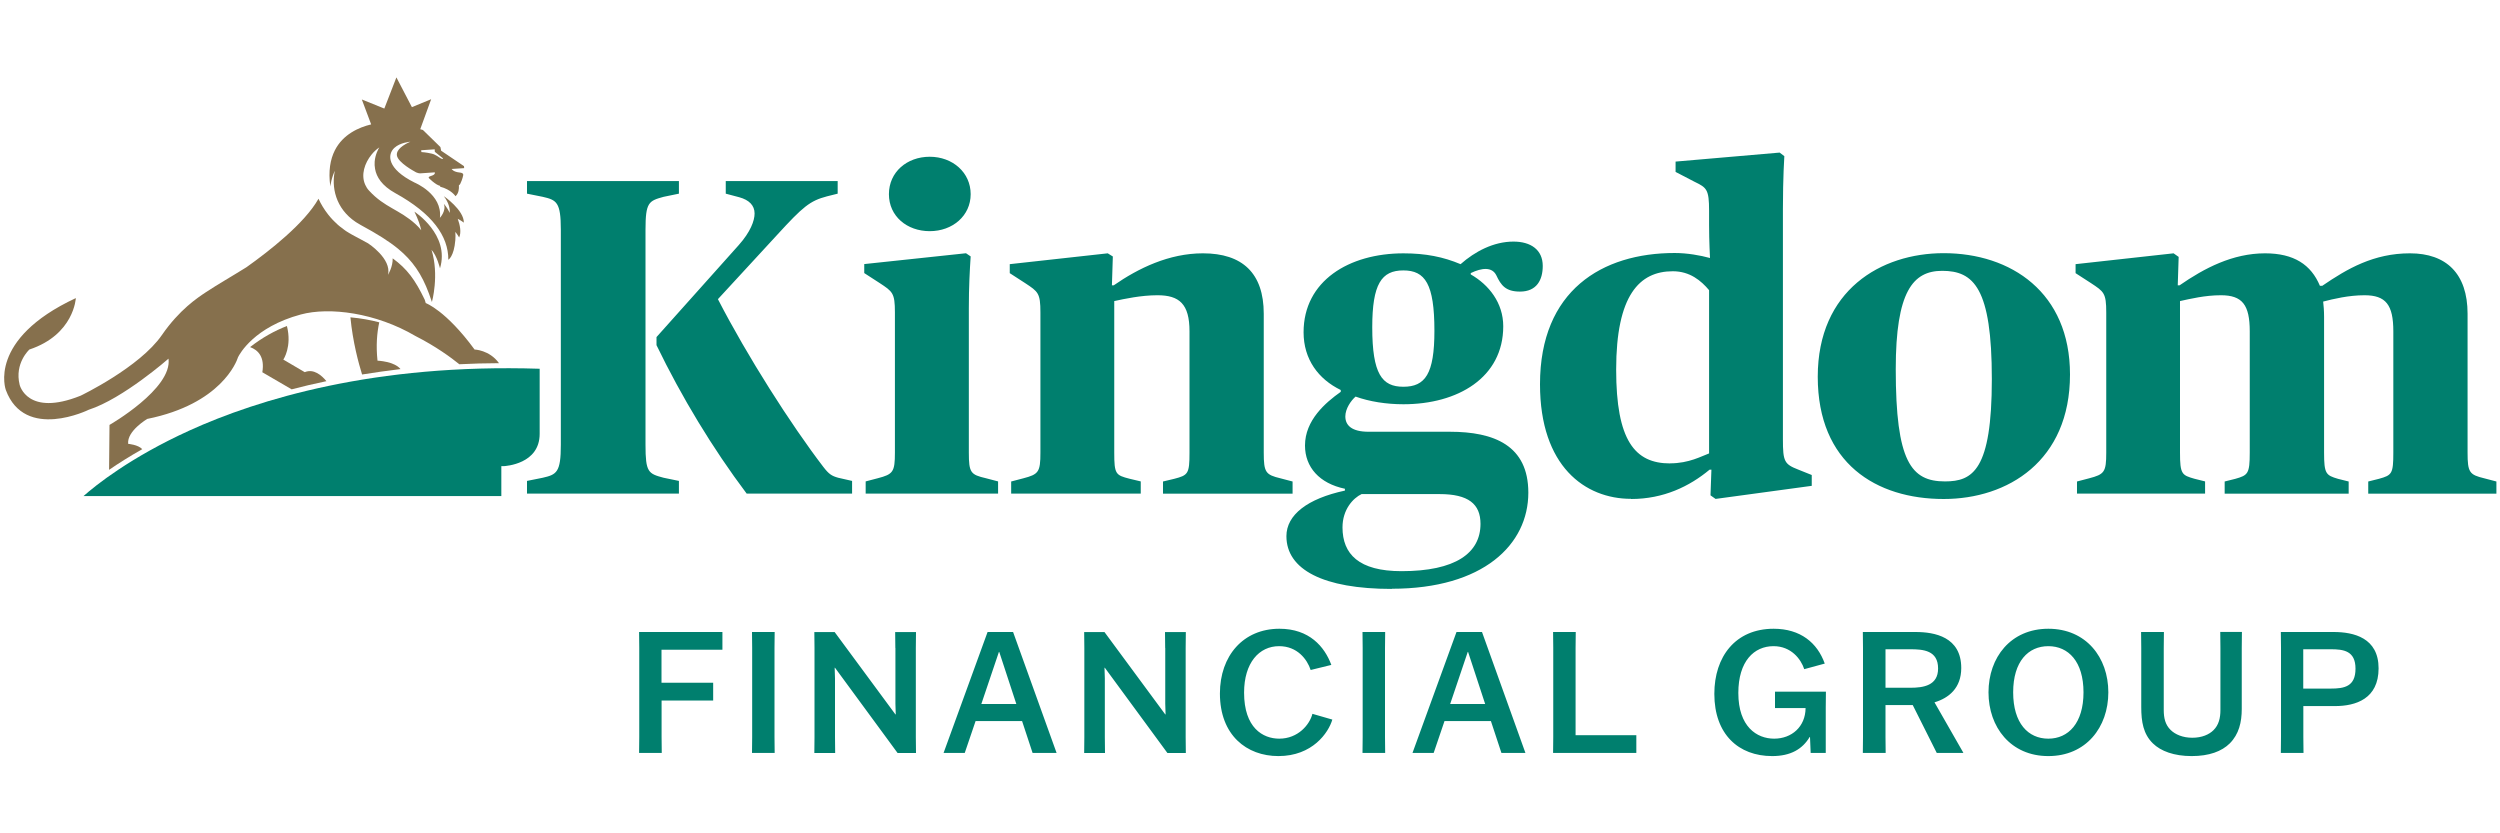 <?xml version="1.0" encoding="UTF-8" standalone="no"?>
<svg xmlns="http://www.w3.org/2000/svg" id="Layer_1" viewBox="0 0 300 100">
  <defs>
    <style>.cls-1{fill:#86704d;}.cls-1,.cls-2,.cls-3{stroke-width:0px;}.cls-2{fill:#007f6e;}.cls-3{fill:none;}</style>
  </defs>
  <path class="cls-2" d="M276.39,77.91h3.29c1.54,0,2.98.18,2.98,2.33s-1.34,2.39-2.98,2.39h-3.29v-4.73ZM280.19,84.73c2.5,0,5.24-.87,5.24-4.53s-2.98-4.36-5.4-4.36h-6.33l.02,1.91v10.69l-.02,1.91h2.72l-.02-1.91v-3.71h3.79ZM259.67,75.84h-2.74l.02,1.93v7.08c0,1.75.24,3.23,1.4,4.36.95.93,2.54,1.52,4.65,1.52s3.61-.57,4.57-1.52c1.1-1.1,1.44-2.54,1.44-4.14v-7.31l.02-1.93h-2.6l.02,1.93v7.45c0,.95-.2,1.79-.83,2.41-.53.53-1.4.91-2.54.91s-2.05-.39-2.6-.93c-.65-.63-.83-1.44-.83-2.39v-7.45l.02-1.93ZM245.8,88.64c-2.42,0-4.22-1.85-4.22-5.56s1.81-5.54,4.22-5.54,4.22,1.85,4.22,5.54-1.81,5.56-4.22,5.56M245.8,90.73c4.52,0,7.2-3.45,7.2-7.65s-2.68-7.63-7.2-7.63-7.18,3.45-7.18,7.63,2.66,7.65,7.18,7.65M226.26,77.91h2.96c1.58,0,3.35.14,3.35,2.31,0,2.05-1.77,2.31-3.31,2.31h-3v-4.63ZM235.59,90.35v-.04l-3.45-6.03c1.7-.51,3.21-1.7,3.21-4.12,0-3.73-3.19-4.32-5.48-4.32h-6.33l.02,1.91v10.69l-.02,1.91h2.74l-.02-1.91v-3.83h3.27l2.88,5.74h3.19ZM219.09,84.91l.02-1.91h-6.11v1.97h3.67c-.02,2.25-1.68,3.67-3.77,3.67s-4.3-1.44-4.3-5.48c0-3.82,1.89-5.62,4.22-5.62,2.11,0,3.29,1.54,3.69,2.76l2.46-.67c-.89-2.5-2.92-4.18-6.13-4.18-4.59,0-7.12,3.35-7.12,7.81,0,4.87,2.92,7.47,6.94,7.47,2.21,0,3.63-.83,4.5-2.29h.04l.08,1.91h1.81v-5.44ZM196.36,90.35v-2.13h-7.29v-10.47l.02-1.91h-2.72l.02,1.91v10.69l-.02,1.91h9.98ZM176.13,78.23h.04l2.05,6.25h-4.2l2.11-6.25ZM173.33,86.53h5.58l1.26,3.82h2.88l-5.21-14.51h-3.06l-5.28,14.51h2.54l1.3-3.82ZM166.22,90.35l-.02-1.91v-10.69l.02-1.91h-2.72l.02,1.91v10.69l-.02,1.91h2.72ZM157.49,85.66c-.32,1.28-1.71,2.98-3.98,2.98-1.97,0-4.22-1.3-4.22-5.52,0-3.59,1.81-5.58,4.2-5.58,2.19,0,3.37,1.58,3.79,2.86l2.48-.61c-.81-2.19-2.64-4.34-6.23-4.34-4.34,0-7.14,3.25-7.14,7.77,0,5.01,3.21,7.51,7.02,7.51,4.08,0,6.01-2.8,6.47-4.38l-2.39-.69ZM139.83,77.75v6.7l.04,1.28h-.04l-7.29-9.88h-2.44l.02,1.91v10.69l-.02,1.91h2.5l-.02-1.91v-7.04l-.04-1.28h.04l7.51,10.23h2.21l-.02-1.91v-10.69l.02-1.91h-2.5l.02,1.91ZM119.87,78.23h.04l2.05,6.25h-4.2l2.11-6.25ZM117.07,86.53h5.58l1.26,3.82h2.88l-5.22-14.51h-3.06l-5.28,14.51h2.54l1.3-3.82ZM107.45,77.75v6.7l.04,1.28h-.04l-7.29-9.88h-2.44l.02,1.91v10.69l-.02,1.91h2.5l-.02-1.91v-7.04l-.04-1.28h.04l7.51,10.23h2.21l-.02-1.91v-10.69l.02-1.91h-2.5l.02,1.91ZM92.96,90.35l-.02-1.91v-10.69l.02-1.91h-2.72l.02,1.91v10.69l-.02,1.91h2.72ZM85.57,81.93h-6.19v-3.96h7.31v-2.13h-10l.02,1.91v10.69l-.02,1.91h2.72l-.02-1.91v-4.38h6.19v-2.13Z"/>
  <path class="cls-2" d="M249.23,59.23h15.38v-1.46l-1.28-.32c-1.5-.43-1.73-.54-1.73-3.14v-18.18c1.23-.27,3.01-.7,4.91-.7,2.56,0,3.46,1.14,3.46,4.33v14.56c0,2.54-.22,2.71-1.73,3.14l-1.28.32v1.46h14.88v-1.46l-1.28-.32c-1.45-.43-1.67-.6-1.67-3.14v-16.29c0-.76-.06-1.41-.11-1.84,1.23-.32,3.07-.76,4.96-.76,2.56,0,3.46,1.14,3.46,4.33v14.56c0,2.54-.17,2.71-1.73,3.14l-1.28.32v1.46h15.38v-1.46l-1.45-.38c-1.78-.43-2.01-.7-2.01-3.08v-16.67c0-4.82-2.56-7.25-6.91-7.25s-7.52,1.84-10.53,3.9h-.28c-1.06-2.54-3.12-3.9-6.58-3.9-3.9,0-7.3,1.79-10.26,3.84h-.22l.11-3.41-.61-.43-11.76,1.3v1.08l1.84,1.19c1.56,1.03,1.84,1.19,1.84,3.52v16.83c0,2.33-.22,2.6-2.06,3.08l-1.45.38v1.46ZM233.4,57.77c-4.07,0-5.91-2.38-5.91-13.47,0-9.31,2.06-11.8,5.57-11.8,3.79,0,5.96,2.06,5.96,12.99s-2.29,12.28-5.63,12.28M233.24,59.88c7.69,0,15.16-4.55,15.16-14.94,0-9.85-7.08-14.56-15.16-14.56-7.52,0-15.11,4.44-15.11,14.83s7.02,14.67,15.11,14.67M200.41,55.61c-4.24,0-6.47-2.76-6.47-11.26,0-8.93,2.79-11.8,6.8-11.8,2.06,0,3.4,1.14,4.35,2.27v19.59c-.89.32-2.4,1.19-4.68,1.19M195.73,59.88c3.9,0,7.02-1.52,9.42-3.52h.22l-.11,3.08.61.43,11.54-1.57v-1.3l-1.62-.65c-1.67-.65-1.84-.97-1.84-3.63v-27.65c0-3.79.17-6.33.17-6.33l-.56-.43-12.49,1.08v1.24l2.29,1.19c1.45.7,1.73.92,1.73,3.46v1.73c0,1.95.11,3.95.11,3.95-1.17-.32-2.73-.6-4.24-.6-8.7,0-16.16,4.49-16.16,15.75,0,9.85,5.41,13.75,10.92,13.75M168.18,68.54c-5.13,0-7.08-2.06-7.08-5.25,0-2.16,1.28-3.52,2.29-4h9.36c3.46,0,4.91,1.19,4.91,3.57,0,3.52-3.01,5.68-9.48,5.68M168.4,46.41c-2.56,0-3.73-1.52-3.73-7.14,0-5.19,1.11-6.82,3.73-6.82s3.73,1.62,3.73,7.25c0,5.19-1.11,6.71-3.73,6.71M167.01,70.65c10.98,0,16.39-5.3,16.39-11.53,0-5.68-4.12-7.31-9.42-7.31h-9.75c-2.01,0-2.79-.76-2.79-1.84,0-.92.67-1.89,1.23-2.38,1.67.6,3.68.92,5.74.92,6.52,0,11.98-3.19,11.98-9.36,0-2.81-1.73-4.98-3.9-6.22v-.16c1.34-.65,2.56-.76,3.07.27.56,1.19,1.11,1.95,2.84,1.95,2.01,0,2.73-1.41,2.73-3.08,0-1.95-1.45-2.92-3.51-2.92-2.4,0-4.63,1.19-6.35,2.71-2.06-.87-4.18-1.3-6.86-1.3-6.52,0-11.98,3.3-11.98,9.47,0,3.25,1.78,5.63,4.46,6.93v.22c-1.84,1.3-4.29,3.41-4.29,6.44,0,2.6,1.73,4.55,4.79,5.19v.22c-4.51.97-7.02,2.92-7.02,5.47,0,4,4.4,6.33,12.65,6.33M121.34,59.23h15.55v-1.46l-1.34-.32c-1.67-.43-1.84-.54-1.84-3.14v-18.18c1.23-.27,3.23-.7,5.18-.7,2.62,0,3.85,1.03,3.85,4.33v14.56c0,2.54-.17,2.71-1.84,3.14l-1.34.32v1.46h15.55v-1.46l-1.45-.38c-1.78-.43-2.01-.7-2.01-3.08v-16.67c0-4.87-2.56-7.25-7.3-7.25-4.07,0-7.75,1.79-10.7,3.84h-.22l.11-3.46-.61-.38-11.76,1.3v1.08l1.84,1.19c1.56,1.03,1.84,1.19,1.84,3.52v16.83c0,2.33-.22,2.6-2.06,3.08l-1.45.38v1.46ZM103.88,59.23h15.89v-1.46l-1.45-.38c-1.84-.43-2.06-.65-2.06-3.08v-17.32c0-2.6.11-4.55.22-6.22l-.56-.38-12.21,1.3v1.08l1.84,1.19c1.56,1.03,1.84,1.19,1.84,3.52v16.83c0,2.33-.22,2.6-2.06,3.08l-1.45.38v1.46ZM111.57,27.74c2.73,0,4.91-1.84,4.91-4.44s-2.17-4.49-4.91-4.49-4.9,1.84-4.9,4.49,2.17,4.44,4.9,4.44M63.24,59.23h18.23v-1.52l-1.84-.38c-1.84-.49-2.17-.65-2.17-3.95v-25.81c0-3.3.39-3.46,2.17-3.95l1.84-.38v-1.51h-18.23v1.51l1.89.38c1.67.38,2.17.65,2.17,3.95v25.81c0,3.3-.5,3.57-2.17,3.95l-1.89.38v1.52ZM89.6,59.23h12.65v-1.52l-1.67-.38c-.78-.22-1.11-.43-1.78-1.3-3.9-5.09-9.14-13.31-12.65-20.13l7.13-7.74c3.07-3.35,3.9-4.06,5.96-4.6l1.28-.32v-1.51h-13.43v1.51l1.62.43c1.17.32,1.84.97,1.84,1.95,0,.87-.5,2.22-1.9,3.79l-9.87,11.04v.97c3.01,6.22,6.74,12.39,10.81,17.8"/>
  <path class="cls-2" d="M22.74,51.66c-7.1,3.23-11.28,6.59-12.72,7.87h50.14v-3.59h.3c.18-.02,4.3-.23,4.3-3.88v-7.81c-19.82-.64-33.78,3.67-42.02,7.41Z"/>
  <path class="cls-3" d="M22.74,51.66c-7.1,3.23-11.28,6.59-12.72,7.87h50.14v-3.59h.3c.18-.02,4.3-.23,4.3-3.88v-7.81c-19.82-.64-33.78,3.67-42.02,7.41Z"/>
  <path class="cls-1" d="M36.57,44.66l-2.57-1.51s1.06-1.55.43-4.03c-1.47.57-2.96,1.39-4.42,2.53.98.36,1.77,1.19,1.47,3.02l3.52,2.05c1.33-.35,2.73-.68,4.17-.98-.57-.7-1.53-1.53-2.6-1.08Z"/>
  <path class="cls-1" d="M45.51,38.68c-1.03-.27-2.2-.49-3.46-.6.28,2.94.98,5.51,1.4,6.86,1.49-.24,3.02-.46,4.61-.65-.74-.93-2.76-1.01-2.76-1.01-.19-1.8-.07-3.31.21-4.6Z"/>
  <path class="cls-1" d="M40.22,20.32c-.51,2.11.05,4.7,2.47,6.32,0,0,.02.01.03.02.17.11.35.22.55.33.43.23.83.46,1.22.68.07.04.14.08.21.12.38.22.74.44,1.08.65.04.02.07.05.11.07.71.45,1.33.89,1.89,1.35,1.73,1.43,2.82,3,3.7,5.38.12.32.24.65.35,1,0,0,.9-3.22-.05-6.26.67.73,1.02,2.22,1.02,2.22,1.22-4.04-3.07-6.8-3.07-6.8.46.94.7,1.67.82,2.23-.21-.26-.43-.51-.69-.74-1.95-1.76-3.7-1.98-5.56-4-.21-.22-.36-.46-.47-.71-.55-1.21-.06-2.62.75-3.62.28-.35.6-.65.94-.87-.11.17-.49.84-.56,1.71-.02.28-.01.57.05.88.17.95.8,2,2.43,2.9,4.44,2.45,6.37,5.15,6.36,7.99,0,0,.68-.37.84-2.36.03-.35.02-.67,0-.98.27.32.46.67.46.67.28-.63.1-1.49-.17-2.24.39.19.73.46.73.46.03-1.51-2.4-3.18-2.4-3.18.66.87.73,1.56.72,2.01-.36-.7-.72-1.1-.72-1.1.33.85-.47,1.69-.47,1.69.33-2.85-3.04-4.23-3.04-4.23-3.34-1.66-3.28-3.37-2.43-4.16.71-.66,1.92-.74,1.92-.74-.76.33-1.72.92-1.61,1.65.13.86,2.14,1.93,2.14,1.93,0,0,.33.24.73.21.4-.03,1.6-.11,1.6-.11,0,0,.21-.02.02.22-.2.24-.87.23-.63.49.16.17.59.54.91.73.15.09.3.15.44.19-.03.05-.04.08-.04.08,1.36.35,1.86,1.15,1.86,1.15.4-.36.43-.88.41-1.32.06-.03.11-.07.15-.14.29-.58.37-1.08.37-1.08.04-.28-.41-.3-.41-.3-.81-.08-.98-.43-.98-.43l1.5-.1-.02-.24-2.74-1.85-.09-.44-2.1-2.05c-.11-.04-.21-.06-.32-.09l1.31-3.6-2.31.95-1.86-3.57-1.45,3.74-2.7-1.09,1.12,2.99c-1.46.35-3.38,1.18-4.36,3.12-.54,1.07-.8,2.48-.54,4.33,0,0,.12-1.1.62-2.04ZM52.16,17.91l.02.31.99.79s-.02.14-.27,0c-.22-.13-.64-.47-1.08-.57-.72-.17-1.25-.19-1.25-.19l-.03-.22,1.61-.11Z"/>
  <path class="cls-1" d="M56.94,41.93c-3.45-4.7-5.85-5.56-5.85-5.56-.01-.07-.08-.28-.12-.4-1.15-2.4-2.12-3.71-3.85-4.97.04,1-.56,1.98-.56,1.98.47-1.93-2.39-3.78-2.39-3.78h0c-.57-.32-1.2-.65-1.89-1.02-.27-.14-.52-.3-.77-.46-.08-.05-.15-.11-.22-.16-.17-.12-.34-.25-.5-.38-.08-.06-.15-.13-.23-.19-.16-.14-.31-.28-.45-.43-.06-.06-.12-.12-.18-.18-.2-.21-.39-.43-.56-.65-.47-.6-.85-1.23-1.15-1.88-1.66,2.95-5.89,6.26-8.65,8.22-1.76,1.1-3.32,1.98-4.84,2.98-1.04.69-3.19,2.1-5.3,5.15-2.67,3.88-9.75,7.28-9.75,7.28-6.41,2.58-7.32-1.3-7.32-1.3-.65-2.6,1.17-4.24,1.17-4.24,5.37-1.79,5.57-6.17,5.57-6.17C-1.56,40.74.7,46.8.7,46.8c2.28,6.15,9.95,2.37,9.95,2.37,4.11-1.33,9.57-6.13,9.57-6.13.49,3.61-7.08,7.95-7.08,7.95l-.05,5.39c1.1-.76,2.43-1.6,3.98-2.48-.49-.54-1.69-.64-1.69-.64-.17-1.54,2.29-2.99,2.29-2.99,8.86-1.79,10.72-6.88,10.87-7.34,0,0,0,0,0,0,0,0,0-.01,0-.01,0-.01.01-.03.01-.03,0,0,0,0,0,0,.22-.45,1.96-3.64,7.54-5.15,3.43-.93,9-.22,13.78,2.59,0,0,0,0,0,0,2.43,1.23,4.29,2.6,5.25,3.38,1.54-.08,3.13-.12,4.76-.13-1.15-1.6-2.96-1.64-2.96-1.64Z"/>
</svg>
